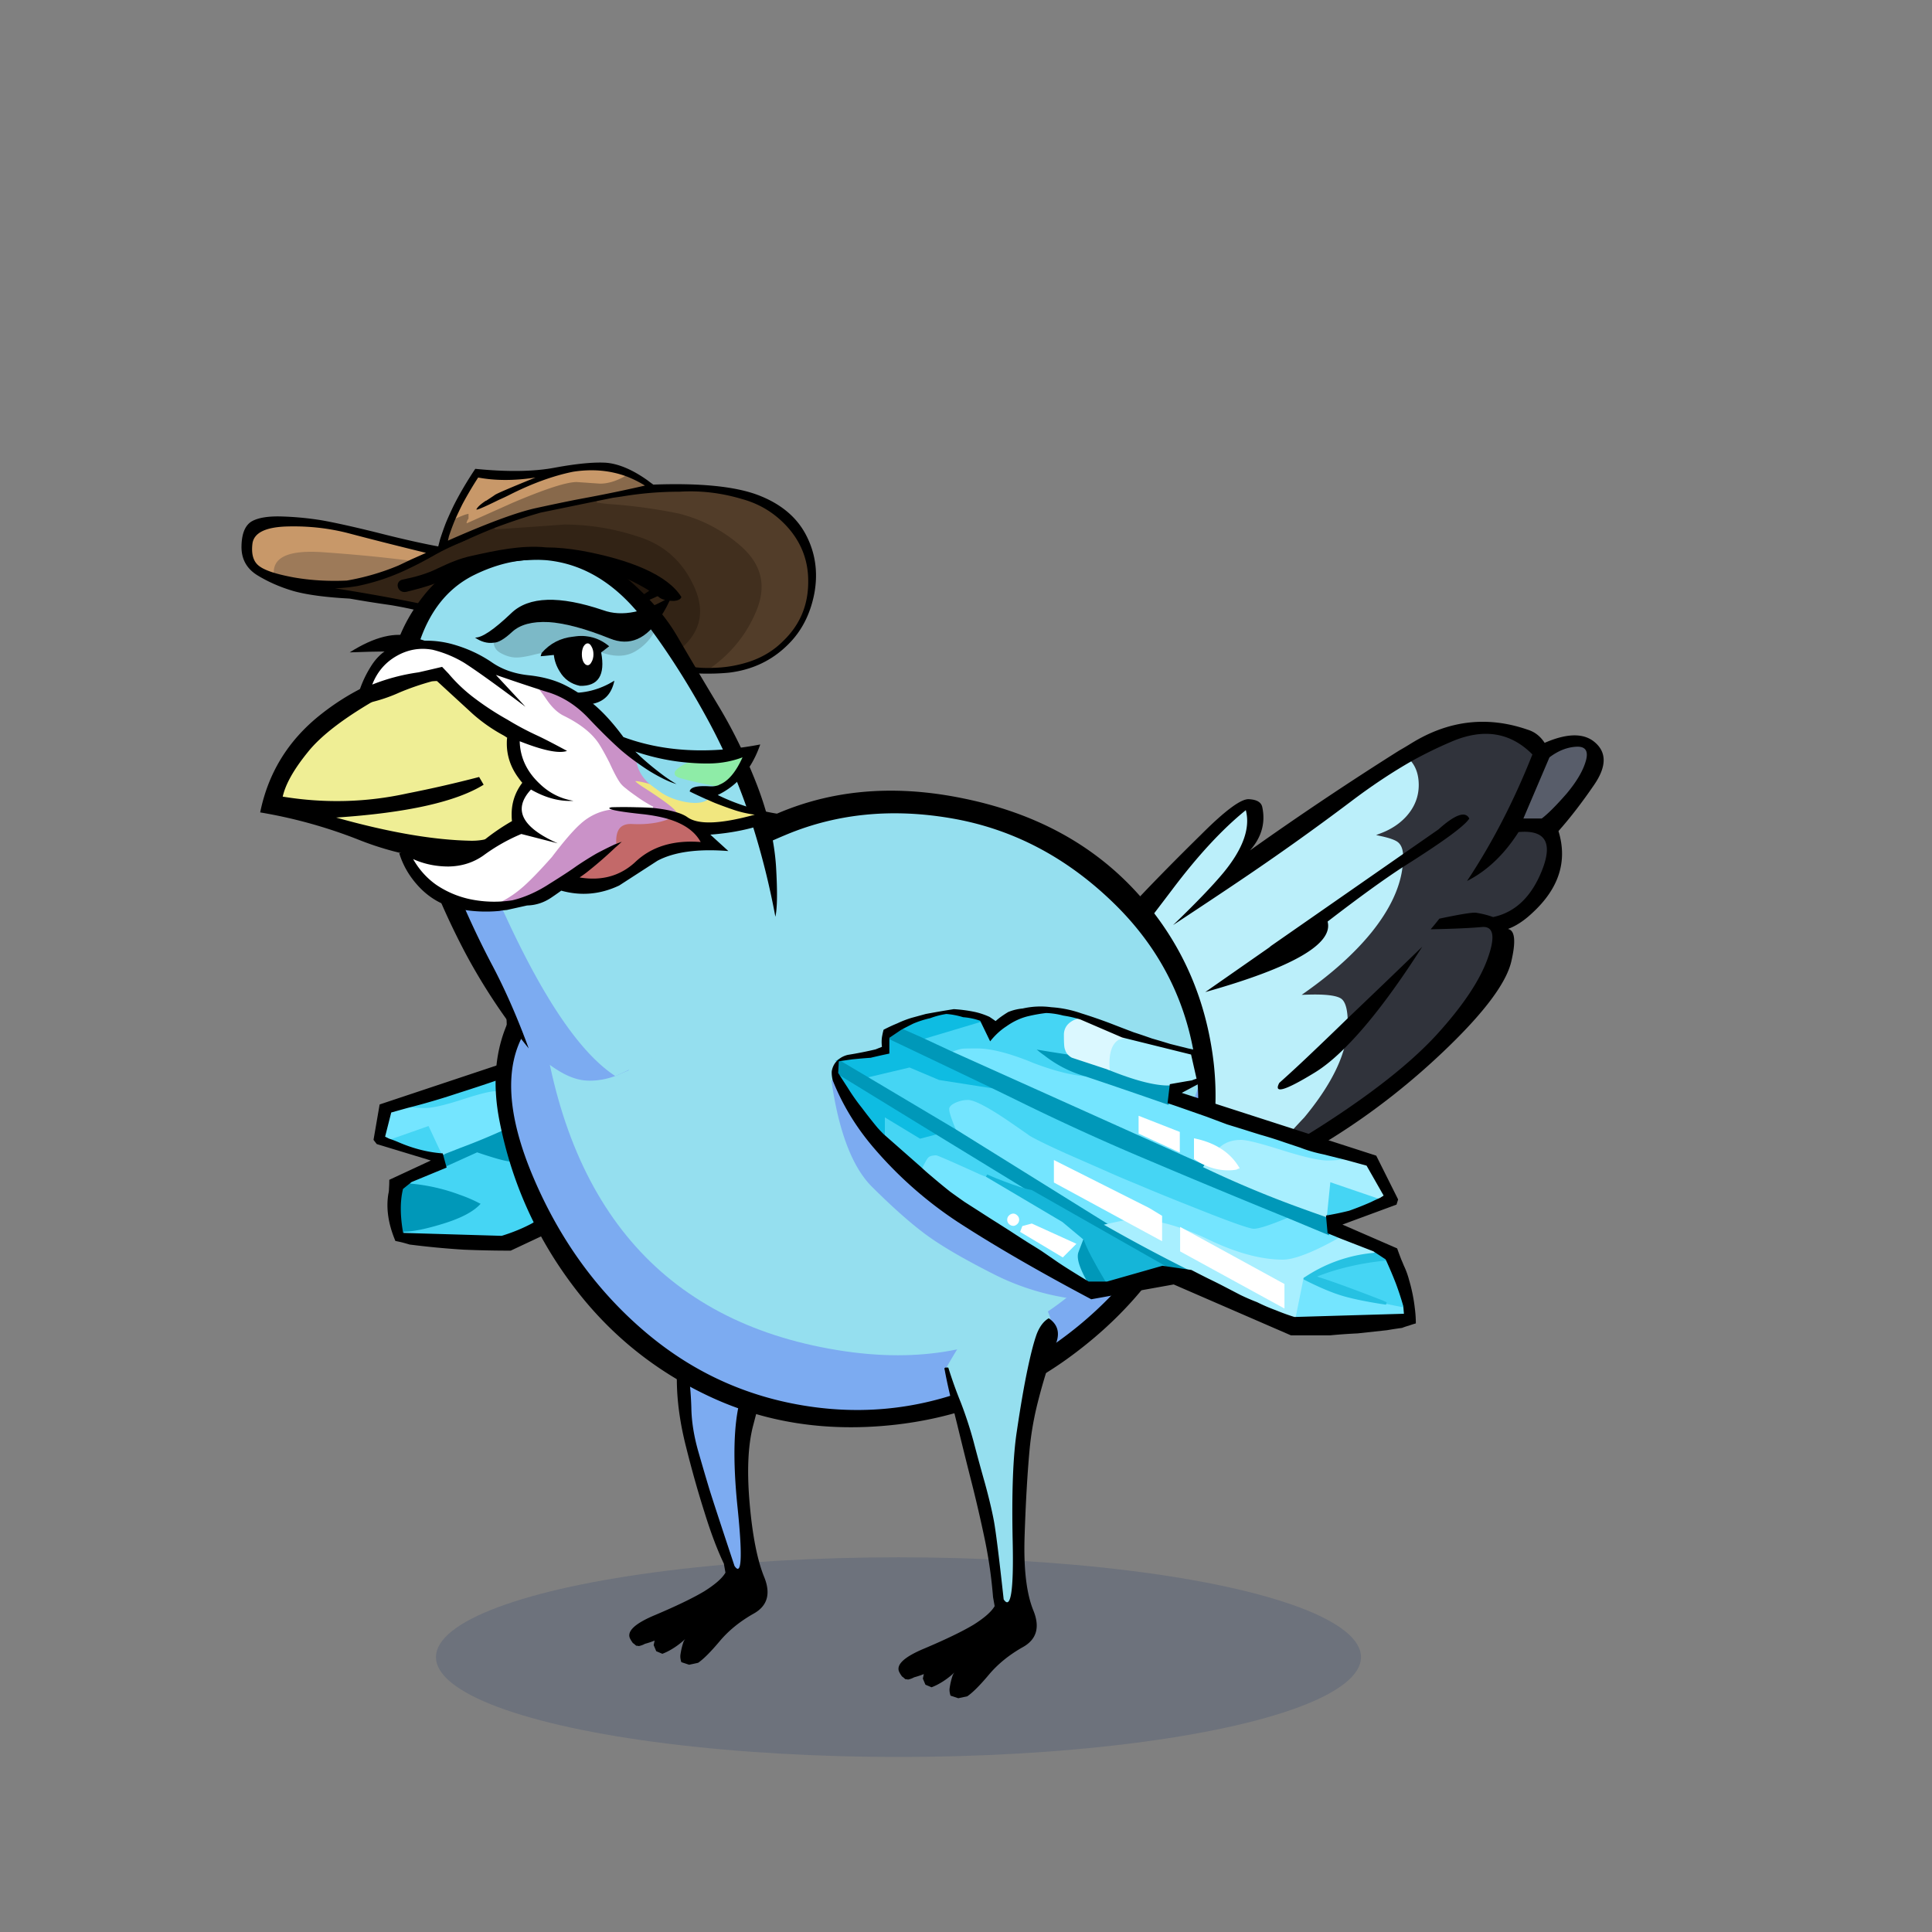 <?xml version="1.0" encoding="utf-8"?>
<svg xmlns="http://www.w3.org/2000/svg" x="0" y="0" version="1.1" viewBox="0 0 300 300" xml:space="preserve">
<rect x="0" y="0" width="300" height="300" fill="#808080" stroke="none"/>
<style type="text/css">
.color__skin{fill:#95DFEF;}
.color__skinDark{fill:#7cabf1;}
.color__skinLight{fill:#bbeffa;}
.color__beak{fill:#efee95;}
</style>
<ellipse cx="139.516" cy="257.319" rx="71.817" ry="15.5" opacity="0.15" fill="#002268"/>
<g id="Birb_Group">
<g id="Left_Wing">
<path d="m62.433 191.65-.029-.165c-.47-2.647-.486-4.929-.048-6.78a.341.341 0 0 1 .104-.246l1.642-1.327v.287c2.513.244 5.025.831 7.47 1.744a21.55 21.55 0 0 1 3.125 1.36c.107.021.246.081.366.16l.181.12-.135.171c-1.036 1.313-3.054 2.444-5.998 3.366-2.78.869-4.91 1.31-6.331 1.31h-.347zm6.076-12.672.169-.064c.866-.333 1.715-.667 2.547-.999a99.973 99.973 0 0 0 11.781-5.241l6.105-3.003 6.633.033-6.396 7.13c-.759.341-1.476.641-2.223.951-4.632 1.995-7.209 2.966-7.876 2.966-.689 0-2.37-.453-5.139-1.386l-4.892 2.215-.709-2.602zm15.218-16.739.451.013c1.43 0 4.495-.771 9.11-2.292l.171.358c-4.093 2.648-6.848 4.236-8.191 4.721l-.17.061-1.371-2.861z" fill="#0098B9"/>
<path d="m62.694 191.65.01-.4c1.457 0 3.546-.435 6.286-1.29 2.717-.852 4.614-1.874 5.643-3.042a.706.706 0 0 0-.082-.023 21.895 21.895 0 0 0-3.117-1.354 29.1 29.1 0 0 0-7.553-1.74l-.182-.017v-.316l.124-.101 5.45-2.25 4.815-2.181.075.025c2.733.922 4.444 1.39 5.086 1.39.415 0 2.091-.509 7.721-2.934.748-.312 1.464-.611 2.152-.901l5.734-6.419-5.658-.046-6.132 3.039-.101-.091a13.602 13.602 0 0 0-.886-.738c-1.031-.831-1.797-1.397-2.283-1.688-.86-.478-1.836-.722-2.897-.722-.741 0-2.453.434-5.088 1.29-2.674.869-4.629 1.311-5.812 1.311-.935 0-1.87-.068-2.779-.202l-.02-.393a109.28 109.28 0 0 0 7.687-2.245 294.197 294.197 0 0 0 8.097-2.699 685.155 685.155 0 0 0 6.147-2.249c1.315-.475 4.044-2.049 8.11-4.681l4.75-3.08.093.22c1.672 3.961-1.178 11.773-8.714 23.884-2.232 4.888-4.533 7.998-6.826 9.222a26.92 26.92 0 0 1-4.586 1.864l-.032.01-15.232-.453zm6.041-12.351c-2.313-.168-4.656-.762-6.965-1.766a18.278 18.278 0 0 0-1.434-.544l-.555-.184 6.973-2.455 2.321 4.974-.34-.025z" fill="#45D5F4"/>
<path d="m66.545 174.849-6.159 2.168-.82-.409 1.018-4.019 2.612-.731c.974.126 1.889.192 2.804.192 1.14 0 3.054-.435 5.688-1.291 2.713-.881 4.417-1.31 5.212-1.31 1.129 0 2.171.261 3.097.775.515.309 1.274.87 2.329 1.72.265.198.57.452.908.757l.213.191-.254.134a100.269 100.269 0 0 1-11.824 5.261c-.829.332-1.68.666-2.547.999l-.174.067-2.103-4.504zm17.498-12.199c-1.09-.169-2.173-.336-3.273-.503a11.515 11.515 0 0 0-.718-.202l-.132-.033-.445-3.394L97.883 157l.125.367-4.55 2.95c-4.767 1.577-7.788 2.334-9.281 2.334l-.134-.001z" fill="#74E5FF"/>
<path d="m78.65 158.15.15 3.75 4 1.65-23.85 7.95L58 177l.5.65 8.4 2.55-6.45 3c0 .467-.017.933-.05 1.4 0 .267-.033.533-.1.8-.367 2.267 0 4.7 1.1 7.3.367.067.75.15 1.15.25.367.1.717.2 1.05.3 2.867.367 5.683.633 8.45.8 2.4.1 4.817.15 7.25.15l9.9-4.65c7.905-17.296 11.739-27.846 11.5-31.65v-3.35c-8.319.457-12.635.757-12.95.9a57.55 57.55 0 0 1-9.1 2.7m-17.9 14.6 2.5-.7c2.633-.667 5.2-1.417 7.7-2.25a291.085 291.085 0 0 0 8.1-2.7 705.968 705.968 0 0 0 6.15-2.25l-1.15-2.4c-1.067-.167-2.15-.333-3.25-.5a9.56 9.56 0 0 0-.7-.2l-.4-3.05 18.2-1.5c1.63 3.86-1.27 11.76-8.7 23.7-2.236 4.893-4.486 7.943-6.75 9.15-1.4.733-2.917 1.35-4.55 1.85l-15.2-.45h-.1c-.467-2.633-.483-4.867-.05-6.7 0-.067.017-.117.05-.15l1.3-1.05 5.45-2.25-.6-2.2c-2.3-.167-4.6-.75-6.9-1.75-.467-.2-.95-.383-1.45-.55l-.6-.3.95-3.75z"/>
</g>
<g id="Leg2">
<path d="M114.554 244.102c-.421 0-.714-.36-.922-.675-2.035-6.085-3.413-10.282-3.91-11.877a409.602 409.602 0 0 1-1.752-5.959c-.71-2.466-1.086-4.831-1.12-7.032-.065-2.129-.249-4.107-.543-5.876a47.647 47.647 0 0 0-1.334-5.383.498.498 0 0 1 .105-.48c4.169-4.68 9.383-7.227 15.494-7.567h.001c.248 0 .444.147.507.358a.5.5 0 0 1-.233.576 1.752 1.752 0 0 0-.782.901c-.688 1.802-1.354 4.001-1.979 6.532a863.927 863.927 0 0 1-2.603 9.613c-1.079 3.788-1.225 9.512-.436 17.015.773 7.623.474 9.125.034 9.612a.706.706 0 0 1-.527.242z" class="color__skinDark"/>
<path d="M106.8 212.6a47.974 47.974 0 0 0-1.35-5.45H105l-.15.1c0 .1.033.517.1 1.25s.117 2.717.15 5.95c.033 3.233.517 6.667 1.45 10.3.9 3.6 1.85 6.967 2.85 10.1.967 3.133 1.967 5.783 3 7.95l.25 1.4c-.5.867-1.6 1.833-3.3 2.9-1.733 1.033-4.25 2.25-7.55 3.65-3.3 1.367-4.6 2.633-3.9 3.8.067.133.15.267.25.4a.66.66 0 0 0 .3.3c.1.1.217.2.35.3.133 0 .267.017.4.05.333-.067.65-.183.95-.35.5-.133 1-.3 1.5-.5l-.15.7.4.95.95.4c.267-.1.533-.217.8-.35a11.692 11.692 0 0 0 2.75-1.95c-.1.133-.183.267-.25.4-.233.667-.4 1.367-.5 2.1-.033.333.017.7.15 1.1l1.2.4 1.4-.3c.833-.567 1.95-1.683 3.35-3.35 1.4-1.667 3.167-3.1 5.3-4.3s2.667-3.1 1.6-5.7c-1.067-2.633-1.817-6.45-2.25-11.45s-.25-9.017.55-12.05c.8-3.067 1.583-6.017 2.35-8.85.733-2.867 1.7-5.917 2.9-9.15.6-1.633.217-2.917-1.15-3.85-.167.067-.317.15-.45.25-.467.267-.8.65-1 1.15-.7 1.833-1.367 4.033-2 6.6a872.81 872.81 0 0 1-2.6 9.6c-1.1 3.867-1.25 9.6-.45 17.2.767 7.567.6 10.517-.5 8.85-2.1-6.333-3.383-10.25-3.85-11.75-.467-1.533-1.05-3.517-1.75-5.95s-1.067-4.733-1.1-6.9c-.067-2.166-.25-4.15-.55-5.95z"/>
</g>
<g id="Body_Group">
<g id="Tail">
<g id="Tail_Inner">
<path d="M180.516 187.136c-4.857-13.307-7.124-27.094-5.992-40.401l.007-.081.053-.062c.626-.724 3.321-3.437 7.268-8.643 3.961-5.259 7.811-9.412 11.442-12.344l.301-.243.099.374c.751 2.869-.46 6.242-3.6 10.023-1.372 1.641-3.343 3.729-5.873 6.225a1016.94 1016.94 0 0 0 8.091-5.392 398.203 398.203 0 0 0 17.189-12.243c3.298-2.504 6.57-4.68 9.727-6.468l.184-.104.134.164c.833 1.027 1.256 2.359 1.256 3.958 0 1.989-.729 3.779-2.167 5.32-.894.952-1.995 1.729-3.281 2.315 1.001.264 1.679.551 2.06.874.529.44.845 1.119.938 2.015l.015.147-20.839 14.503.019.03-9.018 6.291c12.366-3.609 18.214-7.05 17.383-10.232l-.041-.16.131-.101c4.947-3.811 8.957-6.708 11.917-8.612l.438-.282-.054.518c-.355 3.386-2.022 6.946-4.954 10.581-2.436 3.005-5.659 5.97-9.59 8.824l.433-.003c2.267 0 3.71.252 4.411.771.675.521 1.05 1.562 1.151 3.186l.007.115-.083.08a701.901 701.901 0 0 1-6.402 6.151 202.054 202.054 0 0 1-4.454 4.105c-.206.414-.152.548-.15.553.002 0 .031.02.125.02.469 0 1.757-.446 5.228-2.572 1.513-.927 3.146-2.276 4.852-4.012l.646-.657-.226.894c-.863 3.422-3.017 7.223-6.399 11.299a1582.793 1582.793 0 0 0-5.561 5.861c-5.39 2.909-10.729 5.212-15.932 6.893l-.729.948-.16-.426z" class="color__skinLight"/>
<path d="M196.375 180.233c1.569-1.664 4.013-4.468 6.145-6.705 3.323-4.005 5.443-7.739 6.288-11.089l.017-.066.049-.049c3.169-3.179 6.722-7.756 10.577-13.623-3.73 3.603-7.014 6.753-9.778 9.381l-.388.369-.034-.535c-.09-1.451-.411-2.399-.952-2.817-.601-.444-1.984-.671-4.11-.671-.386 0-.795.007-1.229.022l-.835.028.682-.482c4.193-2.972 7.608-6.068 10.15-9.203 2.87-3.559 4.5-7.031 4.845-10.319l.013-.121.104-.064c5.764-3.63 9.104-6.05 9.939-7.199a.736.736 0 0 0-.664-.351c-.776 0-2.014.756-3.676 2.247l-5.622 3.912-.044-.421c-.078-.762-.334-1.329-.761-1.684-.402-.34-1.274-.658-2.594-.948l-.815-.179.779-.299c1.524-.583 2.806-1.42 3.808-2.488 1.349-1.445 2.032-3.12 2.032-4.979 0-1.481-.385-2.707-1.145-3.642l-.188-.233.263-.144a66.088 66.088 0 0 1 5.973-2.911c1.944-.843 3.802-1.271 5.52-1.271 2.763 0 5.255 1.102 7.406 3.274l.115.116-.061.152c-2.726 6.877-5.963 13.218-9.627 18.863 2.684-1.562 5.046-3.925 7.033-7.039l.066-.104.122-.011c.335-.03.651-.045.948-.045 1.573 0 2.664.426 3.24 1.268.717 1.044.641 2.652-.232 4.916-1.658 4.265-4.293 6.806-7.832 7.555l-.069.015-.067-.024a13.44 13.44 0 0 0-2.503-.638c-.05-.013-.103-.028-.255-.028-.71 0-2.515.305-5.364.906-.306.396-.619.786-.938 1.163 3.143-.068 5.621-.181 7.372-.337.093-.008.182-.013.268-.013.595 0 1.038.202 1.317.599.554.787.414 2.307-.427 4.647-1.238 3.448-3.914 7.446-7.951 11.884-4.029 4.396-10.136 9.221-18.149 14.343a121.538 121.538 0 0 1-7.866 4.609l-.895.463z" fill="#30333B"/>
<path d="m236.172 127.351 4.224-9.909.054-.04c1.402-1.06 2.862-1.632 4.339-1.7l.183-.005c.655 0 1.128.186 1.406.553.328.435.365 1.079.113 1.969-.441 1.561-1.467 3.308-3.049 5.193-1.605 1.841-2.914 3.148-3.89 3.889l-.067.051h-3.313z" fill="#585D6A"/>
<path d="M218.05 134.501c6.034-3.801 9.401-6.267 10.1-7.4-.6-1.2-2.2-.633-4.8 1.7l-5.25 3.65-21.05 14.65.35-.2-10.25 7.15c13.574-3.823 19.907-7.473 19-10.95 4.962-3.822 8.929-6.689 11.9-8.6M203.1 164.05a204.116 204.116 0 0 1-4.45 4.1c-.94 1.754.894 1.221 5.5-1.6 1.538-.942 3.171-2.292 4.9-4.05 3.519-3.53 7.453-8.697 11.8-15.5a1818.978 1818.978 0 0 1-11.35 10.9 690.472 690.472 0 0 1-6.4 6.15m16.25-45.95a65.59 65.59 0 0 1 5.95-2.9c5-2.167 9.217-1.517 12.65 1.95-2.867 7.233-6.25 13.783-10.15 19.65 3.1-1.567 5.767-4.1 8-7.6 4.1-.367 5.333 1.567 3.7 5.8-1.633 4.2-4.183 6.667-7.65 7.4-.833-.3-1.683-.517-2.55-.65-.4-.133-2.333.167-5.8.9a31.674 31.674 0 0 1-1.35 1.65c3.433-.067 6.083-.183 7.95-.35 1.833-.167 2.133 1.467.9 4.9s-3.867 7.367-7.9 11.8c-4.033 4.4-10.067 9.167-18.1 14.3a120.896 120.896 0 0 1-7.85 4.6c-5.366 2.882-10.666 5.165-15.9 6.85l-.5.65-.05.6c.4.867 3.2.3 8.4-1.7a67.962 67.962 0 0 0 3.45-1.45c4.293-1.921 8.993-4.471 14.1-7.65 6.533-4.067 12.633-8.85 18.3-14.35 5.667-5.5 8.9-9.867 9.7-13.1.767-3.233.6-4.95-.5-5.15 1.267-.467 2.533-1.3 3.8-2.5 4.133-3.8 5.483-8.033 4.05-12.7 1.833-2.067 3.683-4.467 5.55-7.2 1.867-2.733 1.95-4.883.25-6.45-1.7-1.6-4.35-1.617-7.95-.05-.667-1.033-1.55-1.717-2.65-2.05-6.267-2.167-12.3-1.45-18.1 2.15a58.88 58.88 0 0 1-1.85 1.1 504.916 504.916 0 0 0-23.15 15.5c1.8-2.033 2.433-4.283 1.9-6.75-.167-.733-.85-1.133-2.05-1.2-1.2-.1-3.667 1.717-7.4 5.45-3.767 3.7-7.067 7.05-9.9 10.05-2.833 3-3.583 5.483-2.25 7.45h.75c.633-.733 2.933-3.717 6.9-8.95 3.967-5.267 7.767-9.367 11.4-12.3.733 2.8-.45 6.067-3.55 9.8-1.7 2.033-4.283 4.717-7.75 8.05 4.4-2.9 7.833-5.183 10.3-6.85a396.37 396.37 0 0 0 17.2-12.25c3.304-2.508 6.538-4.658 9.7-6.45m25.45-2.15c1.4-.067 1.883.667 1.45 2.2-.433 1.533-1.433 3.233-3 5.1-1.6 1.833-2.883 3.117-3.85 3.85h-2.85l4.05-9.5c1.367-1.033 2.767-1.583 4.2-1.65z"/>
</g>
</g>
<g id="Body">
<path d="M133.105 219.945c-2.236 0-4.519-.152-6.787-.453-9.945-1.319-18.882-5.264-26.563-11.726-7.652-6.438-13.649-14.672-17.826-24.474-4.247-9.966-4.68-17.891-1.288-23.556.939-1.577 2.096-3.201 3.438-4.823l1.508-1.825.256 2.354c3.303 30.361 18.264 47.932 44.467 52.222 3.14.519 6.203.781 9.104.781h.004c21.288-.002 36.572-14.248 45.427-42.345l1.948.19c1.112 10.018-1.288 19.246-7.136 27.429-.417.824-.909 1.61-1.462 2.337-5.898 7.92-13.592 14.212-22.86 18.694-7.181 3.448-14.659 5.195-22.23 5.195.001 0 .001 0 0 0z" class="color__skinDark"/>
<path d="M139.419 210.445c-3.012 0-6.186-.271-9.432-.808-27.198-4.453-42.719-22.614-46.131-53.979l-.046-.422.271-.326c3.374-4.056 8.093-8.318 14.027-12.667 7.625-5.652 15.569-10.217 23.606-13.566 5.396-2.249 11.183-3.389 17.2-3.389 3.061 0 6.245.295 9.463.877 9.491 1.729 18.044 6.278 25.422 13.52 7.366 7.23 11.721 16.06 12.943 26.245.013.108.082.543.082.543l-.071.228c-9.147 29.025-25.074 43.744-47.334 43.744-.001 0 .001 0 0 0z" class="color__skin"/>
<path d="M188.05 162.2c-1.567-9.1-5.467-17.033-11.7-23.8-6.833-7.4-15.8-12.217-26.9-14.45-11.1-2.267-21.183-1.25-30.25 3.05-2.7 2.033-6.117 4.333-10.25 6.9a271.82 271.82 0 0 0-21.85 14.95c-8.4 6.267-11.583 14.65-9.55 25.15 1.867 9.567 5.75 18.217 11.65 25.95 5.633 7.4 12.7 13.067 21.2 17s17.817 5.383 27.95 4.35c10.1-1.033 19.2-4.45 27.3-10.25 8.067-5.8 14.133-12.717 18.2-20.75 4.005-7.95 5.555-16.25 4.65-24.9a49.781 49.781 0 0 0-.45-3.2m-2.3 3.85c.015.126.032.243.05.35 1.093 9.836-1.24 18.77-7 26.8-.4.8-.867 1.55-1.4 2.25-5.833 7.833-13.333 13.967-22.5 18.4-9.167 4.4-18.65 5.95-28.45 4.65-9.8-1.3-18.483-5.133-26.05-11.5s-13.417-14.4-17.55-24.1c-4.133-9.7-4.583-17.25-1.35-22.65.918-1.542 2.034-3.109 3.35-4.7 3.337-4.012 7.954-8.179 13.85-12.5 7.6-5.633 15.4-10.117 23.4-13.45 8-3.333 16.7-4.15 26.1-2.45 9.333 1.7 17.633 6.117 24.9 13.25 7.233 7.1 11.45 15.65 12.65 25.65z"/>
</g>
<g id="Head_Group">
<g id="Head_Group_Inner">
<g class="Crown">
<polygon points="74.111,73.278 70.609,79.333 68.85,85.033 67.222,85.339 50.333,81.485 40.778,80.951 38.894,82.5 38.611,87.111 41.722,90.009 51.111,92.035 70.129,95.271 92.65,101 105.944,103.723 111.222,103.973 116.111,103.5 119.833,101.667 122.889,98.833 125.501,94.89 126.167,89.193 124.833,83.551 121,79.278 113.222,76.299 105.056,75.722 100.802,75.505 96.889,73.056 91.389,72.556 83.944,73.444 80,73.944 76.056,73.833" fill="#322315"/>
<path d="M51.936 90.444c-2.214 0-4.377-.185-6.43-.548-1.328-.249-2.448-.521-3.333-.808l-.176-.057.003-.185c.041-2.431 2.17-3.664 6.329-3.664.573 0 1.186.023 1.839.069 5.215.366 9.847.821 13.766 1.352l.832.112-2.758 1.311a37.449 37.449 0 0 1-8.115 2.371c-.68.033-1.322.047-1.957.047z" fill="#9D7A59"/>
<path d="M42.171 89.087c-.918-.304-1.616-.637-2.074-.989-.973-.715-1.359-1.971-1.146-3.729.261-1.811 2.159-2.774 5.641-2.87.338-.009.675-.014 1.012-.014 3.007 0 5.954.377 8.759 1.122a694.74 694.74 0 0 0 11.846 2.999l.708.174-2.98 1.326-.07-.01c-3.909-.529-8.529-.983-13.734-1.348a25.849 25.849 0 0 0-1.804-.068c-3.886 0-5.792 1.038-5.829 3.173l-.006.34-.323-.106zm29.779-7.42v-.517c.059-.288.139-.51.239-.686-.294.109-.708.281-1.239.515l-.821.321.242-.551c.362-.825.768-1.687 1.205-2.562a57.096 57.096 0 0 1 2.464-4.174l.091-.141.165.031a22.66 22.66 0 0 0 4.184.373c1.463 0 3.022-.126 4.632-.375l.132.479c-4.773 1.934-6.033 2.521-6.25 2.673-.128.097-.583.399-1.357.905l-.063.042H75.5a7.07 7.07 0 0 0-.855.663c.476-.199 1.304-.577 2.744-1.287.465-.202.961-.433 1.5-.7 3.535-1.801 6.921-3.036 10.062-3.671a18.806 18.806 0 0 1 2.892-.231c1.946 0 3.829.333 5.595.992l.408.152-.337.276a2.979 2.979 0 0 1-.382.271c-1.371.755-2.707 1.135-3.977 1.135l-3.617-.25c-1.476 0-4.757 1.07-9.735 3.18l-7.212 3.228-.636-.091z" fill="#C89869"/>
<path d="M87.763 95.141c-6.354 0-12.064-2.035-16.971-6.047l-.183-.149.138-.191c1.289-1.781 5.207-2.959 11.979-3.603a26.598 26.598 0 0 1 2.48-.118c5.785 0 11.334 1.991 16.494 5.918l.248.188-.238.201c-1.759 1.489-3.867 2.466-6.267 2.905-2.647.594-5.234.896-7.68.896.001 0 .001 0 0 0z" fill="#21160C"/>
<path d="M109.906 103.973a18.34 18.34 0 0 1-2.845-.226c-1.18-.205-2.348-.422-3.509-.652l-.521-.103.411-.335a108.53 108.53 0 0 0 2.194-1.846c3.3-2.81 3.934-6.129 1.939-10.15-1.761-3.654-4.604-6.116-8.45-7.322A36.38 36.38 0 0 0 87.6 81.45c-3.583.266-7.167.516-10.734.75l-.104-.483a91.232 91.232 0 0 1 7.12-2.356l8.769-1.805.882.097.799.1c3.679.231 7.442.738 11.169 1.503 3.732.941 7.064 2.692 9.915 5.208 3.409 3.034 4.204 6.697 2.363 10.888-1.477 3.424-3.775 6.301-6.831 8.551l-.061.044-.075.004c-.3.014-.602.022-.906.022.001 0 .001 0 0 0z" fill="#412F1E"/>
<path d="M110.651 103.499c2.983-2.196 5.227-5.005 6.669-8.348 1.769-4.028 1.037-7.401-2.236-10.314a23.023 23.023 0 0 0-9.695-5.094 80.847 80.847 0 0 0-11.105-1.493l-1.615-.202-.019-.493 2.45-.5 1.415-.202a54.529 54.529 0 0 1 9.035-.752 26.803 26.803 0 0 1 1.664-.051c2.69 0 5.418.408 8.108 1.211 2.93.808 5.428 2.399 7.418 4.727 1.998 2.371 3.01 5.133 3.01 8.213.034 3.718-1.27 6.891-3.875 9.429-1.45 1.483-3.232 2.598-5.293 3.307a19.56 19.56 0 0 1-5.776 1.014l-.789.017.634-.469z" fill="#523D29"/>
<path d="M69.309 83.885c.056-.21.105-.422.146-.633.268-.826.572-1.655.914-2.496l.041-.101.344-.136c.85-.375 1.403-.591 1.686-.662l.311-.077v.758l-.055.068c-.109.136-.193.337-.251.598v.028l.069.01 7.084-3.17c5.116-2.168 8.37-3.222 9.952-3.222l3.617.25c1.168 0 2.422-.36 3.712-1.07.09-.053.196-.129.313-.225l.114-.092.136.054c.977.385 1.933.863 2.839 1.419l.521.319-.595.137a220.898 220.898 0 0 1-8.36 1.752l-2.649.5c-1.946.391-3.928.808-5.943 1.249-2.405.529-5.974 1.786-10.607 3.736-.95.403-1.949.836-2.996 1.298l-.478.211.135-.503z" fill="#88694B"/>
<path d="M94.05 71.85c-1.895-.102-4.495.148-7.8.75-3.274.635-7.424.702-12.45.2-1.321 1.985-2.438 3.884-3.35 5.7a55.47 55.47 0 0 0-1.2 2.65 47.867 47.867 0 0 0-.9 2.55c-.104.387-.204.77-.3 1.15-2.69-.5-5.857-1.217-9.5-2.15-3.64-.899-6.49-1.533-8.55-1.9a47.023 47.023 0 0 0-6.2-.6c-2.11-.07-3.677.18-4.7.75-1.03.61-1.563 1.893-1.6 3.85-.041 1.989.792 3.506 2.5 4.55 1.703 1.036 3.587 1.853 5.65 2.45 2.067.567 4.95.95 8.65 1.15 2.067.367 4.167.7 6.3 1 2.233.367 4.417.85 6.55 1.45 2.967.633 5.917 1.3 8.85 2 3.3.667 6.6 1.433 9.9 2.3 3.1.833 6.15 1.683 9.15 2.55a69.186 69.186 0 0 0 7.15 1.55c.578.115 1.162.215 1.75.3 2.053.353 4.086.52 6.1.5a32.135 32.135 0 0 0 3.15-.15c3.6-.433 6.633-1.867 9.1-4.3 2.133-2.067 3.517-4.733 4.15-8 .6-3.267.167-6.3-1.3-9.1s-3.967-4.867-7.5-6.2c-3.567-1.333-8.967-1.867-16.2-1.6-.333-.233-.65-.467-.95-.7-.653-.46-1.287-.86-1.9-1.2-1.63-.898-3.147-1.398-4.55-1.5M89 73.25c2.98-.464 5.763-.214 8.35.75a17.85 17.85 0 0 1 2.8 1.4 220.688 220.688 0 0 1-8.35 1.75c-.874.164-1.758.33-2.65.5-1.95.392-3.934.809-5.95 1.25-2.432.535-5.982 1.785-10.65 3.75-.951.404-1.951.837-3 1.3.058-.216.108-.433.15-.65.258-.79.558-1.607.9-2.45a56.9 56.9 0 0 1 1.2-2.55 56.466 56.466 0 0 1 2.45-4.15c2.673.503 5.64.503 8.9 0-3.867 1.567-5.967 2.467-6.3 2.7-.133.1-.583.4-1.35.9h-.05c-.769.504-1.252.937-1.45 1.3-.198.283.969-.201 3.5-1.45a32.58 32.58 0 0 0 1.5-.7c3.533-1.8 6.867-3.017 10-3.65m3.7 4.55 2.45-.5 1.4-.2c2.967-.5 5.967-.75 9-.75 3.233-.2 6.467.183 9.7 1.15 2.9.8 5.333 2.35 7.3 4.65 1.967 2.333 2.95 5.017 2.95 8.05.033 3.667-1.233 6.75-3.8 9.25-1.433 1.467-3.167 2.55-5.2 3.25a19.21 19.21 0 0 1-5.7 1 17.707 17.707 0 0 1-3.7-.2c-1.174-.204-2.341-.42-3.5-.65-2.06-.385-4.093-.802-6.1-1.25-3.1-.733-6.25-1.5-9.45-2.3-1.233-.267-2.55-.567-3.95-.9-1.4-.367-4.983-1.3-10.75-2.8-5.8-1.5-12.917-2.917-21.35-4.25a24.85 24.85 0 0 0 3.5-.35 33.42 33.42 0 0 0 7.95-2.7 47.377 47.377 0 0 0 2.75-1.4c.132-.059.265-.126.4-.2 2.1-1.067 4.217-2.1 6.35-3.1a114.806 114.806 0 0 1 3.9-1.65 90.861 90.861 0 0 1 7.1-2.35l8.75-1.8M40.25 87.9c-.903-.664-1.253-1.831-1.05-3.5.242-1.675 2.042-2.558 5.4-2.65s6.592.275 9.7 1.1c3.136.831 7.086 1.831 11.85 3-.782.349-1.532.683-2.25 1-.699.333-1.366.65-2 .95a36.995 36.995 0 0 1-8.05 2.35c-2.9.133-5.667-.033-8.3-.5-1.321-.248-2.421-.514-3.3-.8-.896-.297-1.563-.614-2-.95m46 7.5c6.733.567 12.917-.867 18.55-4.3-1.994-3.478-6.61-5.911-13.85-7.3-7.202-1.396-14.569.137-22.1 4.6 4.7 4.367 10.5 6.7 17.4 7m-3.5-10c6.668-.63 12.935 1.286 18.8 5.75-1.733 1.467-3.783 2.417-6.15 2.85-9.533 2.133-17.683.433-24.45-5.1 1.232-1.703 5.165-2.87 11.8-3.5z"/>
</g>
<g id="Head">
<path d="M91.577 167.806c-3.228 0-5.784-2.026-9.261-4.832l-.216-.174-.095-.261c-1.71-4.67-4.42-8.33-6.39-12.073-2.039-3.844-4.004-8.045-5.839-12.483-1.834-4.469-3.761-9.792-5.727-15.822-2.014-6.178-2.258-12.782-.726-19.628l.124-.552 1.792-.597.312.957c11.58 35.531 21.899 56.657 30.672 62.791l1.471 1.028-1.648.71a11.267 11.267 0 0 1-4.469.936z" class="color__skinDark"/>
<path d="M95.077 166.77c-9.184-6.421-19.365-26.985-31.115-62.853l-1.014.338.375-1.718c.05-.227.102-.452.156-.674 1.591-6.617 4.918-11.182 9.889-13.564 3.281-1.584 6.569-2.388 9.769-2.388 1.698 0 3.405.227 5.072.674 4.767 1.288 9.053 4.421 12.74 9.314 3.58 4.717 7.006 10.111 10.183 16.028a94.396 94.396 0 0 1 6.824 16.377c1.438 4.649 1.547 9.158 2.383 13.709l.062.337-.158.304c-5.774 11.138-13.219 19.388-24.19 24.211l-.515.227-.461-.322z" class="color__skin"/>
<path d="M65.75 92.55c-3.667 4.633-5.517 9.933-5.55 15.9 0 3.933.5 7.817 1.5 11.65a155.58 155.58 0 0 0 3.95 12.9 116.797 116.797 0 0 0 6.75 15.25c2.767 5.133 6 9.983 9.7 14.55-1.733-4.733-3.6-9-5.6-12.8-2.033-3.833-3.967-7.967-5.8-12.4-1.833-4.467-3.733-9.717-5.7-15.75-1.967-6.033-2.2-12.4-.7-19.1.048-.219.098-.436.15-.65 1.526-6.343 4.642-10.643 9.35-12.9 4.833-2.333 9.55-2.883 14.15-1.65 4.567 1.233 8.633 4.217 12.2 8.95 3.567 4.7 6.933 10 10.1 15.9a92.842 92.842 0 0 1 6.75 16.2 119.834 119.834 0 0 1 3.4 13.75c.3-1.3.333-3.917.1-7.85-.267-3.967-1.25-8.167-2.95-12.6-1.733-4.467-3.75-8.6-6.05-12.4a1072.86 1072.86 0 0 1-6.4-10.8c-1.967-3.367-4.967-6.683-9-9.95-4.033-3.3-9.217-4.617-15.55-3.95-6.333.667-11.267 3.25-14.8 7.75z"/>
</g>
<g class="Crown">
<path d="M62.1 90.2s3.3-3.6 9.8-6.1c2.9-1.1 5.7-1.4 9.2-1.8 10-1 14.6 1.4 18.2 3.1 6.1 2.8 6.3 7 6.3 7l-6.7-2.7L87.6 86l-10 .5-9.5 2.7-5.1 2-.9-1z" fill="#322315"/>
<path d="M90.2 85.5c-1.8-.3-3.6-.5-5.4-.5-3.8-.4-7.9.5-11.5 1.3-1.9.4-3.5 1.1-5.2 1.9-1.8.9-3.6 1.4-5.6 1.8-1.3.3-.8 2.2.6 1.9 1.6-.4 3.2-.8 4.7-1.4.6-.1.9-.3.9-.3 0-.1.1-.1.2-.2 1.5-.7 2.9-1.3 4.6-1.7 1.6-.4 3.2-.8 4.8-1 1-.1 2-.2 3.1-.3 1.1-.1 2.2-.1 3.2-.1h.7c5.7.3 11.9 2.2 17 5.8 0 0 .4.5 1.9.6 1.5.1 1.6-.6 1.6-.6-2.1-3.4-7.9-5.8-15.6-7.2z"/>
</g>
<g class="Eye">
<path d="M93.95 100.85c.233-.167.45-.333.65-.5-1.6-1.333-3.45-1.833-5.55-1.5-2 .2-3.65 1.05-4.95 2.55l-.15.5 2.05-.2c.1.9.4 1.75.9 2.55.7 1.2 1.75 1.95 3.15 2.25 2.858.074 3.958-1.659 3.3-5.2.2-.133.4-.283.6-.45m10.35-8.3c-4.142 2.543-7.692 3.276-10.65 2.2-6.789-2.297-11.539-2.147-14.25.45-2.715 2.595-4.598 3.861-5.65 3.8.956.662 1.923.929 2.9.8.707.011 1.673-.555 2.9-1.7 1.235-1.122 3.119-1.622 5.65-1.5 2.521.165 5.688 1.016 9.5 2.55 3.061 1.241 5.695.108 7.9-3.4.607-.899 1.173-1.966 1.7-3.2m-12.1 16.7c1.722-.404 2.789-1.587 3.2-3.55-2.33 1.425-4.763 2.042-7.3 1.85 1.046 1.571 2.413 2.138 4.1 1.7m-22.55-7.55v-1.2c-1.013-.193-2.863-.726-5.55-1.6-2.687-.84-5.954-.04-9.8 2.4 2.171-.084 4.204-.134 6.1-.15 3.454.038 6.471.205 9.05.5.077.026.144.043.2.05z"/>
<path d="M76.65 99.8c.064.676.397 1.193 1 1.55.867.5 1.717.75 2.55.75.567 0 1.35-.117 2.35-.35a21.628 21.628 0 0 1 1.55-.35c1.3-1.5 2.95-2.35 4.95-2.55 2.1-.333 3.95.167 5.55 1.5-.2.167-.417.333-.65.5-.2.167-.4.317-.6.45 2.042.728 3.776.694 5.2-.1 1.974-1.12 3.324-2.936 4.05-5.45-2.205 3.508-4.839 4.641-7.9 3.4-3.812-1.535-6.979-2.385-9.5-2.55-2.531-.122-4.415.378-5.65 1.5-1.227 1.145-2.193 1.711-2.9 1.7m-11.8 4.85c1.333 0 2.433-.333 3.3-1 .726-.525 1.159-1.192 1.3-2-2.579-.295-5.596-.462-9.05-.5 1.266 2.333 2.75 3.5 4.45 3.5z" fill-opacity="0.169"/>
<path d="M91.85 102.8c.2-.333.3-.733.3-1.2 0-.467-.1-.867-.3-1.2-.167-.333-.367-.5-.6-.5s-.45.167-.65.5c-.167.333-.25.733-.25 1.2 0 .467.083.867.25 1.2.2.333.417.5.65.5.233 0 .433-.167.6-.5z" fill="#FFFFFF"/>
</g>
<g id="Beak">
<path d="M73.147 130.75c-5.756-.1-12.822-1.313-21.001-3.607l.041-.392c10.742-.718 18.357-2.39 22.642-4.969l-.525-.9a187.122 187.122 0 0 1-11.015 2.515 51.129 51.129 0 0 1-10.959 1.195 52.65 52.65 0 0 1-8.461-.694l-.209-.034.046-.207c.438-1.955 1.747-4.287 3.89-6.932 2.105-2.673 5.96-5.6 11.457-8.698 3.439-1.971 6.574-2.971 9.316-2.971 1.644 0 3.182.359 4.573 1.067 3.687 1.877 6.273 4.194 7.687 6.886 1.377 2.687 2.006 5.597 1.872 8.651-.101 2.708-1.166 5.009-3.164 6.839-1.696 1.496-3.724 2.253-6.032 2.253l-.158-.002z" class="color__beak"/>
<path d="M80.2 109.1c-4.1-5.033-9.333-6.783-15.7-5.25-5.5 1.267-10.483 3.7-14.95 7.3-4.867 3.933-7.917 8.933-9.15 15a75.734 75.734 0 0 1 15.05 4.15c3.8 1.533 7.7 2.55 11.7 3.05l2.75.2.75.05h.8c3.7.133 6.633-.833 8.8-2.9l1.75-2.25a17.89 17.89 0 0 0 1.4-3.2c1.867-5.833.8-11.217-3.2-16.15m-7.35-2.8c3.667 1.867 6.2 4.133 7.6 6.8 1.367 2.667 1.983 5.517 1.85 8.55-.1 2.667-1.133 4.9-3.1 6.7-1.7 1.5-3.717 2.233-6.05 2.2-5.767-.1-12.75-1.3-20.95-3.6 10.967-.733 18.6-2.433 22.9-5.1l-.7-1.2c-3.7.967-7.417 1.817-11.15 2.55-6.367 1.4-12.817 1.567-19.35.5.433-1.933 1.717-4.217 3.85-6.85 2.1-2.667 5.9-5.55 11.4-8.65 5.467-3.133 10.033-3.767 13.7-1.9z"/>
<path d="M92.07 136.628c-.674 0-1.382-.061-2.103-.181l-.495-.083.416-.28c.354-.239.701-.487 1.041-.744a63.146 63.146 0 0 0 4.483-3.885c.076-.063.15-.127.224-.191l-.318.114-.018-.265c-.087-1.302.149-2.262.703-2.853.444-.475 1.093-.716 1.927-.716.075 0 .151.002.229.006.336.017.664.025.984.025 1.623 0 3.065-.223 4.288-.664l.061-.022.062.018c2.66.751 4.484 2.012 5.421 3.747l.175.323-.366-.029c-.509-.04-1.005-.06-1.489-.06-3.498 0-6.377 1.062-8.556 3.154-1.877 1.718-4.119 2.586-6.669 2.586z" fill="#C36969"/>
<path d="M110.106 127.907c-1.521 0-2.689-.284-3.473-.844-.456-.326-1.107-.602-1.935-.819l-.063-.017-.041-.05c-.522-.635-2.155-1.832-4.854-3.558-1.524-.97-1.591-1.259-1.529-1.472.074-.254.403-.254.511-.254.412 0 1.157.152 2.28.464.296.227.88.661 1.813 1.331.935.653 2.121 1.13 3.523 1.417a8.26 8.26 0 0 0 1.584.176c.662 0 1.21-.119 1.628-.354l.087-.049.091.04a.474.474 0 0 0 .107.036c.467.21.881.393 1.29.563.697.272 1.412.538 2.141.796.097.036.192.068.29.097 1.225.442 2.455.742 3.668.894l.028.391c-2.915.804-5.319 1.212-7.146 1.212z" fill="#F1E77F"/>
<path d="M77.363 139.82a15.717 15.717 0 0 0 3.258-2.123c1.122-.924 2.729-2.565 4.778-4.879 1.856-2.454 3.379-4.213 4.518-5.217 1.362-1.221 2.944-1.978 4.702-2.248l.09-.014.069.059c.151.128 1.041.411 5.291.854 1.289.157 2.459.377 3.482.656l.611.167-.596.214c-1.266.457-2.755.688-4.424.688-.327 0-.662-.009-1.004-.026a4.977 4.977 0 0 0-.209-.005c-.719 0-1.27.199-1.635.59-.474.507-.674 1.366-.595 2.553l.009.136-.124.058c-.99.463-1.963.949-2.89 1.445a52.814 52.814 0 0 0-3.081 1.939c-.855.621-2.272 1.549-4.208 2.755-1.91 1.241-3.866 2.108-5.809 2.574-.712.112-1.426.18-2.139.206l-.094-.382zm27.332-13.578c-.889-.255-2.021-.454-3.365-.593a20.509 20.509 0 0 1-2.9-1.789c-.674-.472-1.138-.82-1.412-1.06-.504-.369-.891-.757-1.137-1.143-.434-.634-.978-1.671-1.613-3.075-.658-1.281-1.209-2.268-1.636-2.924-1.041-1.561-2.831-2.967-5.32-4.179-.961-.48-1.877-1.343-2.727-2.565a31.217 31.217 0 0 0-1.342-1.839l-.42-.526.64.212c.68.226 1.312.425 1.894.598 2.315.756 4.43 2.154 6.29 4.156 1.866 1.963 3.527 3.591 4.936 4.836a34.14 34.14 0 0 0 2.632 2.036l.064.045.017.077c.236 1.081.837 2.054 1.787 2.893l-.186.343c-1.072-.299-1.803-.45-2.173-.45a.822.822 0 0 0-.077.003c.098.123.398.405 1.311.986 2.772 1.774 4.39 2.965 4.947 3.642l.409.496-.619-.18z" fill="#CA92C8"/>
<path d="M107.924 124.68a8.6 8.6 0 0 1-1.663-.184c-1.458-.298-2.693-.796-3.675-1.482-.956-.687-1.533-1.116-1.765-1.312-1.018-.899-1.662-1.945-1.916-3.11l-.111-.508.423.303c.638.458 1.291.893 1.938 1.293.748.447 1.436.822 2.06 1.125a14.862 14.862 0 0 0-.131-.093c-1.834-1.36-3.373-2.662-4.575-3.871l.206-.331a34.18 34.18 0 0 0 8.5 1.74l.069.381c-2.009.92-2.134 1.35-2.125 1.459.004.047.062.211.642.365 1.445.414 3.374.85 5.736 1.297l.022.387a3.751 3.751 0 0 1-1.372.158c-.315-.02-.606-.03-.873-.03-.813 0-1.778.095-1.979.525.452.227 1.257.604 2.398 1.123l.358.164-.343.193c-.479.271-1.093.408-1.824.408z" fill="#8EDBEC"/>
<path d="M111.463 122.146c-2.374-.45-4.315-.889-5.768-1.304-.218-.058-.893-.237-.935-.717-.03-.349.211-.875 2.356-1.857l.048-.022.052.004c.833.068 1.675.104 2.506.104l.524-.005a14.931 14.931 0 0 0 4.983-.937l.45-.169-.198.438c-1.053 2.337-2.301 3.802-3.708 4.354a.705.705 0 0 1-.21.104l-.049.017-.051-.01z" fill="#8EECA7"/>
<path d="M76.718 140.215c-1.203 0-2.433-.125-3.657-.369a15.178 15.178 0 0 1-5.423-2.28c-1.487-1.047-2.718-2.415-3.662-4.067l-.306-.535.562.253c1.667.751 3.489 1.132 5.418 1.132 1.98-.032 3.759-.592 5.285-1.663a28.718 28.718 0 0 1 5.938-3.371l.062-.026 3.849.988c-2.301-1.267-3.612-2.623-3.904-4.044-.249-1.212.23-2.48 1.423-3.769l.108-.117.138.08c1.593.914 3.167 1.471 4.696 1.665a9.982 9.982 0 0 1-3.636-2.298c-1.996-1.894-3.042-4.145-3.11-6.688l-.008-.303.282.111c2.76 1.091 4.846 1.644 6.198 1.644.187 0 .36-.011.519-.032-1.851-.995-3.22-1.699-4.075-2.094a45.239 45.239 0 0 1-4.721-2.511 44.77 44.77 0 0 1-5.016-3.26 24.674 24.674 0 0 1-4.183-3.932l-.912-.958a446.59 446.59 0 0 1-3.54.824 31.082 31.082 0 0 0-7.171 1.891l-.426.168.167-.427c.781-2.001 2.089-3.533 3.888-4.551 1.317-.746 2.709-1.124 4.138-1.124a8.76 8.76 0 0 1 1.598.151 18.034 18.034 0 0 1 4.916 2.025c1.586 1.01 4.204 2.869 7.797 5.54l-3.097-3.333.212-.325c2.396.828 4.547 1.551 6.396 2.149l.057.019.038.047c.414.519.871 1.145 1.359 1.861.809 1.166 1.676 1.985 2.574 2.434 2.552 1.242 4.396 2.695 5.477 4.318.435.669.994 1.667 1.662 2.97.63 1.392 1.163 2.408 1.587 3.028.223.35.576.701 1.053 1.052.273.238.738.586 1.396 1.047a21.377 21.377 0 0 0 2.779 1.737l-.107.376a51.876 51.876 0 0 0-2.541-.1 56.507 56.507 0 0 0-1.834-.028c-.615 0-1.258.009-1.927.026l.183.109-.539.09c-1.68.258-3.193.982-4.497 2.151-1.119.988-2.624 2.728-4.474 5.172-2.073 2.341-3.696 3.998-4.833 4.934a16.142 16.142 0 0 1-3.34 2.176 7.752 7.752 0 0 1-.816.037z" fill="#FFFFFF"/>
<path d="M67.05 105.8c.267-.033.533-.05.8-.05l5.55 5.1a25.286 25.286 0 0 0 4.8 3.35c.167.1.35.217.55.35-.033.233-.05.483-.05.75-.033 2 .583 3.85 1.85 5.55.167.233.35.467.55.7-1.133 1.5-1.683 3.183-1.65 5.05 0 .3.017.6.05.9-1.567.9-3.05 1.917-4.45 3.05-1.833 1.467-3.917 2.017-6.25 1.65-1.967.067-3.933.1-5.9.1l-.9.2c.633 2.067 1.767 3.917 3.4 5.55 1.667 1.633 3.633 2.667 5.9 3.1 2.067.4 4.15.5 6.25.3.367-.067.75-.117 1.15-.15l3.15-.7c1.367-.033 2.633-.45 3.8-1.25a47.039 47.039 0 0 0 1.5-1.05c3.07.856 6.07.589 9-.8l5.95-3.85c2.604-1.375 6.271-1.875 11-1.5l-2.8-2.55c4.48-.328 8.397-1.344 11.75-3.05-3.862-.485-7.396-1.518-10.6-3.1 3.106-1.494 5.306-4.11 6.6-7.85-7.959 1.528-15.042 1.145-21.25-1.15-1.512-2.054-2.995-3.704-4.45-4.95-1.469-1.265-3.002-2.298-4.6-3.1-1.601-.803-3.501-1.319-5.7-1.55-2.167-.233-4.033-.883-5.6-1.95-1.933-1.333-4.1-2.317-6.5-2.95-2.4-.6-4.8-.617-7.2-.05-2.233.4-3.967 1.617-5.2 3.65a17.083 17.083 0 0 0-2.05 4.75 6.614 6.614 0 0 0-.15.8l.65.45.7-.3a24.927 24.927 0 0 0 5.4-1.75c1.6-.667 3.25-1.233 4.95-1.7m-5.45-3.95c1.767-1 3.633-1.317 5.6-.95a17.72 17.72 0 0 1 4.85 2c1.833 1.167 5.017 3.45 9.55 6.85L77 104.8c2.408.832 4.542 1.549 6.4 2.15.683.227 1.316.427 1.9.6 2.288.747 4.355 2.114 6.2 4.1 1.879 1.978 3.529 3.594 4.95 4.85.867.739 1.75 1.423 2.65 2.05.648.465 1.298.898 1.95 1.3 1.63.974 2.963 1.608 4 1.9-.563-.32-1.18-.72-1.85-1.2-1.833-1.359-3.349-2.643-4.55-3.85 2.84.962 5.69 1.545 8.55 1.75a30.8 30.8 0 0 0 3.05.1c1.767-.033 3.45-.35 5.05-.95-1.036 2.298-2.236 3.715-3.6 4.25a.72.72 0 0 1-.2.1c-.418.13-.852.18-1.3.15-1.995-.126-3.028.141-3.1.8.414.214 1.264.614 2.55 1.2a.748.748 0 0 0 .15.05c.422.196.839.379 1.25.55.702.274 1.419.541 2.15.8.098.037.198.07.3.1a17.03 17.03 0 0 0 3.7.9c-5.294 1.463-8.777 1.596-10.45.4-.479-.342-1.145-.625-2-.85-.906-.259-2.039-.459-3.4-.6a53.511 53.511 0 0 0-2.55-.1 64.891 64.891 0 0 0-3.85 0c-.32.07-.42.136-.3.2.302.257 2.102.557 5.4.9 1.28.156 2.43.372 3.45.65 2.618.74 4.385 1.956 5.3 3.65-4.267-.333-7.667.717-10.2 3.15-2.333 2.133-5.2 2.917-8.6 2.35.357-.241.707-.491 1.05-.75a62.931 62.931 0 0 0 4.5-3.9c.347-.292.68-.592 1-.9-.346.14-.696.273-1.05.4-1 .467-1.966.95-2.9 1.45a52.409 52.409 0 0 0-3.1 1.95c-.86.624-2.26 1.541-4.2 2.75-1.902 1.236-3.819 2.086-5.75 2.55-.69.108-1.39.174-2.1.2a18.238 18.238 0 0 1-4.35-.35 14.887 14.887 0 0 1-5.35-2.25c-1.467-1.033-2.667-2.367-3.6-4 1.7.767 3.533 1.15 5.5 1.15 2.033-.033 3.833-.6 5.4-1.7a28.464 28.464 0 0 1 5.9-3.35l5.65 1.45c-5.61-2.495-6.993-5.279-4.15-8.35 2.267 1.3 4.467 1.883 6.6 1.75-2.033-.333-3.8-1.233-5.3-2.7-1.967-1.867-2.983-4.05-3.05-6.55 3.66 1.446 6.11 1.946 7.35 1.5-2.096-1.133-3.613-1.916-4.55-2.35a44.726 44.726 0 0 1-4.7-2.5 44.308 44.308 0 0 1-5-3.25 24.365 24.365 0 0 1-4.15-3.9l-1-1.05c-1.267.3-2.483.583-3.65.85a31.07 31.07 0 0 0-7.2 1.9c.767-1.967 2.033-3.45 3.8-4.45z"/>
</g>
</g>
</g>
</g>
<g id="Leg1">
<path d="M156.38 249.048c-.252 0-.486-.179-.739-.561a.255.255 0 0 1-.039-.11c-.728-6.651-1.248-10.799-1.547-12.329-.297-1.549-.749-3.443-1.346-5.633a335.815 335.815 0 0 1-1.801-6.602 62.294 62.294 0 0 0-1.941-5.923 67.207 67.207 0 0 1-1.956-5.467.254.254 0 0 1 .022-.198c4.764-8.361 8.537-12.427 11.535-12.427 1.877 0 3.396 1.621 4.518 4.818a.252.252 0 0 1-.113.301c-.713.402-1.299 1.168-1.74 2.274-.427 1.149-.911 3.006-1.438 5.51-.53 2.516-1.084 5.724-1.647 9.534-.596 3.803-.813 9.575-.647 17.158.167 7.653-.339 9.075-.733 9.479a.534.534 0 0 1-.388.176z" class="color__skin"/>
<path d="M161 207.1c-.433 1.167-.917 3.017-1.45 5.55-.533 2.533-1.083 5.717-1.65 9.55-.6 3.833-.817 9.567-.65 17.2s-.3 10.617-1.4 8.95c-.733-6.7-1.25-10.817-1.55-12.35-.3-1.567-.75-3.45-1.35-5.65a336.852 336.852 0 0 1-1.8-6.6 62.38 62.38 0 0 0-1.95-5.95 66.742 66.742 0 0 1-1.95-5.45h-.45l-.15.1c0 .1.017.2.05.3.3 1.7.933 4.467 1.9 8.3a827.94 827.94 0 0 0 2.4 9.65c.7 2.8 1.35 5.633 1.95 8.5a72.542 72.542 0 0 1 1.25 8.8l.25 1.4c-.5.867-1.6 1.833-3.3 2.9-1.733 1.033-4.25 2.25-7.55 3.65-3.3 1.367-4.6 2.633-3.9 3.8.067.133.15.267.25.4a.66.66 0 0 0 .3.3c.1.1.217.2.35.3.133 0 .267.017.4.05.333-.067.65-.183.95-.35.5-.133 1-.3 1.5-.5l-.15.7.4.95.95.4c.267-.1.533-.217.8-.35a11.692 11.692 0 0 0 2.75-1.95c-.1.133-.183.267-.25.4-.233.667-.4 1.367-.5 2.1-.033.333.017.7.15 1.1l1.2.4 1.4-.3c.833-.567 1.95-1.683 3.35-3.35s3.167-3.1 5.3-4.3 2.667-3.1 1.6-5.7c-1.067-2.633-1.517-6.483-1.35-11.55s.417-9.45.75-13.15c.2-2.267.567-4.533 1.1-6.8a89.071 89.071 0 0 1 3.05-10c.6-1.633.217-2.917-1.15-3.85-.767.434-1.384 1.234-1.85 2.4z"/>
</g>
<g id="Right_Wing">
<path d="M169.438 201.95a38.59 38.59 0 0 1-15.379-4.222c-4.789-2.431-8.383-4.557-10.68-6.319-2.289-1.73-4.987-4.143-8.02-7.167-3.032-3.042-5.137-8.58-6.257-16.463l.384-.103c1.484 3.728 3.593 7.208 6.267 10.344a62.073 62.073 0 0 0 13.157 11.613c5.572 3.614 12.514 7.632 20.634 11.94l-.106.377z" class="color__skinDark"/>
<path d="m202.106 198.05.236.122c2.057 1.071 3.915 1.892 5.521 2.438 1.51.52 3.802 1.023 6.82 1.499l.056-.156 3.347.681.13 1.56-17.463.514 1.353-6.658zm-33.16 1.121c-2.361-1.428-4.047-2.49-5.011-3.157a498.82 498.82 0 0 0-2.397-1.649c-.629-.396-1.245-.778-1.843-1.144a242.62 242.62 0 0 1-2.955-1.904l-2.197-1.397a146.3 146.3 0 0 1-2.353-1.501l-2.499-1.6a144.75 144.75 0 0 1-2.26-1.606c-.98-.777-1.94-1.57-2.862-2.361a34.46 34.46 0 0 1-1.657-1.455l-.107-.1.064-.133c.45-.932.773-1.489.989-1.705.301-.301.788-.451 1.49-.459.172 0 .395 0 7.035 3.019.301.129.596.244.883.343l11.936 7.067 3.487 2.91s-.651 1.701-.851 2.232c-.281.771.185 2.229 1.386 4.33l.382.67-.66-.4zM199.2 196c-3.382 0-7.297-1.05-11.636-3.12-3.996-1.92-7.47-2.956-10.323-3.08h-.541c-.856 0-1.455.017-1.78.049-.574.092-1.563.293-2.927.597l-.079.018-23.824-14.827-.025-.059c-.716-1.705-1.065-2.778-1.065-3.278v-.25c.139-.528.582-.926 1.323-1.234a5.082 5.082 0 0 1 1.977-.416c.949 0 2.734.861 5.46 2.632.76.501 1.545 1.036 2.355 1.604.649.443 1.317.91 2.001 1.401 1.001.58 2.896 1.502 5.616 2.729 1.531.666 3.848 1.683 6.948 3.051 1.136.504 2.446 1.059 3.895 1.646a331.658 331.658 0 0 0 8.198 3.351c7.37 2.963 9.466 3.585 9.927 3.585.71 0 2.434-.566 5.123-1.685l.077-.032 6.327 2.633 2.271.932-.277.212a2.775 2.775 0 0 1-.322.215c-2.197 1.229-4.092 2.124-5.632 2.664-1.219.44-2.251.662-3.067.662zm-52.298-32.705.419-.179c.896-.383 1.567-.601 2.052-.665.207-.034.97-.052 2.327-.052 2.081 0 4.814.661 8.123 1.964.206.084.408.167.605.253 3.084 1.199 5.841 1.918 8.189 2.134a1013.85 1013.85 0 0 1 12.748 4.361c.698.232 1.383.466 2.05.7l4 1.399 3.204 1.201 2.589.796c.835.268 1.684.533 2.55.8 1.303.368 2.585.773 3.808 1.203l2.397.799c1.09.43 2.29.779 3.576 1.044l3.608.901-.015.392c-.96.168-1.98.253-3.034.253-1.332 0-3.658-.526-7.109-1.609-3.331-1.056-5.446-1.591-6.29-1.591-1.147 0-2.115.305-2.876.907-.437.35-1.049 1.012-1.818 1.968l-.843 1.123-40.26-18.102z" fill="#74E5FF"/>
<path d="M214.66 202.346c-4.776-1.854-8.136-3.08-10.019-3.654l-1.165-.5.45-.178c.972-.386 1.969-.74 2.963-1.055a41.958 41.958 0 0 1 8.242-1.608l.136-.013.162.323a68.215 68.215 0 0 1 1.507 3.566 48.33 48.33 0 0 1 1.156 3.518l.091.316-3.523-.715zM194.7 190.8c-.731 0-4.027-1.183-10.074-3.614a324.45 324.45 0 0 1-8.204-3.353 132.063 132.063 0 0 1-3.903-1.65 1760.346 1760.346 0 0 0-6.948-3.05c-2.774-1.252-4.628-2.154-5.671-2.761-.697-.5-1.363-.965-2.012-1.407a98.859 98.859 0 0 0-2.348-1.599c-2.62-1.703-4.383-2.566-5.24-2.566-.605 0-1.218.129-1.822.385-.623.26-.987.568-1.084.919l.007.196c0 .302.179 1.089 1.034 3.123l.235.56-14.896-8.864 7.494-1.778 4.661 1.976 8.253 1.287c1.236.593 2.402 1.159 3.556 1.718a367.788 367.788 0 0 0 21.04 9.595 1553.571 1553.571 0 0 0 21.198 8.799l.451.184-.449.187c-2.778 1.152-4.504 1.713-5.278 1.713zm10.928-1.849.599-5.921 8.631 2.95-.479.204c-.463.198-.926.413-1.388.645a48.674 48.674 0 0 1-3.424 1.36 46.349 46.349 0 0 1-3.633.759l-.017.003h-.289zm-45.467-3.754c-1.085-.214-2.542-.672-4.333-1.36a44.724 44.724 0 0 1-2.709-1.104 13.092 13.092 0 0 1-.898-.35c-5.594-2.543-6.683-2.961-6.834-2.984-.617.007-1.024.122-1.245.343-.125.124-.384.502-.912 1.596l-.115.237-6.115-5.384v-3.396l5.931 3.59 2.5-.65 14.873 9.095-.143.367zm8.42-18.048c-2.385-.22-5.179-.947-8.304-2.162-.202-.087-.4-.17-.603-.251-3.26-1.284-5.943-1.936-7.975-1.936-1.639 0-2.138.025-2.268.047-.449.06-1.104.273-1.954.637l-.082.035-4.958-2.31 9.867-2.949 1.487 3.069a10.65 10.65 0 0 1 2.398-2.147c1.144-.808 2.363-1.356 3.616-1.627a23.624 23.624 0 0 1 2.62-.453 12.04 12.04 0 0 1 2.724.404c.885.13 1.786.335 2.657.603l.696.215-.708.171c-.358.087-.603.151-.732.195-.98.429-1.464 1.088-1.464 2.01 0 1.302.051 1.78.094 1.952.061.224.139.429.232.604.169.254.397.468.67.619l-.126.373a248.898 248.898 0 0 1-3.982-.615 18.162 18.162 0 0 0 6.166 3.124l-.071.392z" fill="#45D5F4"/>
<path d="M137.4 173.504v3.078l-.341-.341a26.156 26.156 0 0 1-.958-1.008 83.364 83.364 0 0 1-2.412-3.063 32.374 32.374 0 0 1-2.26-3.215 243.2 243.2 0 0 1-1.449-2.248l.273-.278 15.651 9.596-3.037.79-5.467-3.311zm8.419-5.806-4.587-1.938-6.965 1.652-4.603-2.727s1.906-.284 2.606-.384a81.113 81.113 0 0 1 2.915-.251 80.096 80.096 0 0 1 2.713-.614v-2.603l.286.135a2138.01 2138.01 0 0 1 6.95 3.3 4540.72 4540.72 0 0 1 9.102 4.351l-.118.378-8.299-1.299zm-6.328-7.782.366-.192c.635-.334 1.252-.65 1.853-.952a15.632 15.632 0 0 1 2.697-.866 12.551 12.551 0 0 1 2.513-.652c.925.066 1.815.237 2.688.506.873.061 1.781.249 2.657.554l.586.202-9.865 2.949-3.495-1.549z" fill="#0EBCE2"/>
<path d="M215.22 202.597c-3.337-.506-5.855-1.047-7.485-1.607-1.625-.554-3.502-1.382-5.577-2.462l-.197-.104.124-.186a.677.677 0 0 1 .353-.278 23.022 23.022 0 0 1 2.878-1.641 23.434 23.434 0 0 1 7.735-2.151v-.189l.311.154 2.376 1.563-.567.054a41.618 41.618 0 0 0-8.161 1.592c-.829.263-1.661.554-2.48.867l.252.108c1.871.569 5.24 1.799 9.993 3.646.19.098.367.179.551.25l-.106.384z" fill="#26C1E2"/>
<path d="m168.934 199.201-.058-.101c-1.28-2.24-1.742-3.767-1.413-4.668.199-.533.467-1.234.801-2.104l.198-.518.178.525c.44 1.305 1.595 3.512 3.432 6.561l.183.304h-3.321zm11.538-2.452-20.37-11.574-14.806-9.054-15.352-9.412.125-2.248 4.333 2.567 13.95 8.301 23.704 14.752a272.786 272.786 0 0 0 13.033 6.94l-.117.377-4.5-.649zm19.351-7.665a1561.467 1561.467 0 0 1-21.201-8.8 368.893 368.893 0 0 1-21.061-9.604c-1.151-.559-2.319-1.125-3.499-1.7-2.98-1.43-6.014-2.879-9.099-4.35a2368.612 2368.612 0 0 0-6.949-3.3l-.317-.149 2.233-1.509 3.151 1.396 4.403 2.051 39.697 17.849a166.962 166.962 0 0 0 15.485 6.444c1.101.4 2.183.783 3.248 1.149h.183l.002.171.28 3.08-6.556-2.728zm-18.59-17.595a1132.093 1132.093 0 0 0-12.697-4.35 18.505 18.505 0 0 1-6.41-3.282 8.217 8.217 0 0 1-.551-.4l-.6-.479.758.126c1.598.267 3.197.517 4.796.749l5.633 1.858c3.989 1.623 7.084 2.444 9.211 2.444l.504-.013-.408 3.429-.236-.082z" fill="#0098B9"/>
<path d="M200.94 204.692a34.13 34.13 0 0 1-2.917-1.058 28.001 28.001 0 0 1-2.913-1.256 33.811 33.811 0 0 1-2.547-1.098l-2.505-1.303a84.039 84.039 0 0 0-2.495-1.247 218.77 218.77 0 0 1-2.655-1.354 270.86 270.86 0 0 1-13.057-6.953l-.451-.256.507-.113c1.371-.305 2.367-.508 2.962-.603.354-.036.949-.053 1.831-.053h.55c2.917.127 6.442 1.177 10.487 3.119 4.284 2.045 8.142 3.081 11.463 3.081.769 0 1.756-.215 2.933-.639 1.52-.532 3.394-1.419 5.569-2.636.091-.052.184-.114.276-.185l.089-.068 5.383 2.091v.318l-.182.067a23.036 23.036 0 0 0-7.782 2.132 23.801 23.801 0 0 0-2.876 1.636c-.104.042-.152.081-.194.145l-1.264 6.296-.212-.063zm4.844-15.752a204.363 204.363 0 0 1-3.253-1.152 167.487 167.487 0 0 1-15.518-6.457l-.221-.105.896-1.195c.804-.998 1.419-1.662 1.886-2.036.834-.66 1.885-.994 3.125-.994.896 0 2.993.526 6.41 1.61 3.364 1.055 5.716 1.59 6.989 1.59 1.03 0 2.028-.083 2.966-.247l3.268.877 2.784 4.887-.791.505-7.752-2.65-.551 5.451-.238-.084zm-24.411-20.385c-2.18 0-5.325-.831-9.349-2.47l-.117-.048-.007-.125c-.146-2.373.354-3.963 1.487-4.729.035-.021.082-.053.15-.099.223-.057.414-.104.654-.177l.053-.016 10.873 2.693.919 4.055-.183.052a5.7 5.7 0 0 0-.676.241c-1.211.213-2.361.413-3.493.613l-.311.01z" fill="#A8EFFF"/>
<path d="M171.729 199.104c-1.827-3.033-2.988-5.248-3.45-6.587l-3.308-2.764-11.873-7.031.183-.354c.978.432 1.882.8 2.688 1.095 1.772.681 3.208 1.132 4.271 1.342l20.773 11.808-9.205 2.623-.079-.132z" fill="#15B5D8"/>
<path d="M166.438 164.24a2.313 2.313 0 0 1-.854-.779 3.307 3.307 0 0 1-.276-.709c-.071-.288-.106-.959-.106-2.052 0-1.082.579-1.884 1.72-2.383.151-.052.407-.12.783-.211l.064-.016 7.065 3.043-.525.158c-.26.078-.469.13-.624.156.001.021-.054.058-.082.074-.997.674-1.438 2.145-1.303 4.365l.019.295-5.881-1.941z" fill="#DBF8FF"/>
<g>
<path d="M183.25 194.318v-3.806l16.2 8.87v3.806l-16.2-8.87zm-24.847-3.033.347-.901 1.468-.396 6.928 3.149-2.114 2.115-6.629-3.967zm5.246-7.665v-3.494l14.79 7.446 2.011 1.216v3.948l-16.801-9.116zm-6.299 6.73c-.254 0-.486-.104-.691-.309a.875.875 0 0 1-.259-.642c0-.253.087-.469.259-.641.205-.205.438-.31.691-.31.222 0 .438.104.642.31a.872.872 0 0 1 .259.641.873.873 0 0 1-.26.642c-.203.205-.42.309-.641.309zm33.371-8.619c-1.807 0-3.567-.577-5.234-1.716l-.087-.06v-3.203l.242.053c3.107.675 5.372 2.152 6.729 4.392l.131.215-.239.078c-.082.027-.167.07-.251.126a7.118 7.118 0 0 1-1.291.115zm-13.921-5.703v-2.771l6.4 2.506v3.198l-6.4-2.933z" fill="#FFFFFF"/>
</g>
<path d="m183.5 169.7 3.85-2.05-1.45-4.55-1.4-.3-2.8-.7c-.967-.3-1.917-.583-2.85-.85a93.258 93.258 0 0 0-2.8-.95c-1.233-.467-2.45-.933-3.65-1.4-1.5-.567-3-1.083-4.5-1.55a17.499 17.499 0 0 0-4.65-.95c-1.5-.2-2.983-.133-4.45.2a7.673 7.673 0 0 0-2.25.55c-.333.2-.667.417-1 .65-.333.233-.65.483-.95.75-.333-.233-.65-.45-.95-.65a11.488 11.488 0 0 0-2.2-.75 22.577 22.577 0 0 0-3.35-.45c-1.467.233-2.917.483-4.35.75l-2.2.6c-.767.233-1.5.517-2.2.85-.733.3-1.45.633-2.15 1-.1.367-.183.75-.25 1.15-.033.233-.05.483-.05.75 0 .233.017.483.05.75l-1 .4c-1.4.333-2.833.617-4.3.85-.833.2-1.5.633-2 1.3a2.973 2.973 0 0 0-.5 1.3c-.015.415.035.865.15 1.35 1.5 3.767 3.6 7.233 6.3 10.4a62.004 62.004 0 0 0 13.2 11.65c5.6 3.633 12.483 7.617 20.65 11.95l12.8-2.3 18.2 7.9h6.1c1.4-.133 2.817-.233 4.25-.3l4.6-.5c.767-.133 1.533-.25 2.3-.35.333-.133.683-.25 1.05-.35.367-.133.733-.25 1.1-.35 0-.767-.05-1.533-.15-2.3a25.758 25.758 0 0 0-.9-4.45c-.2-.767-.467-1.5-.8-2.2-.133-.333-.267-.65-.4-.95-.233-.6-.45-1.183-.65-1.75l-8.5-3.7 8.4-3.1.25-.8-3.4-6.8-30.2-9.75m1.45-5.95.85 3.75c-.233.067-.467.15-.7.25-1.167.2-2.317.4-3.45.6l-.35 2.95c.7.233 1.383.467 2.05.7l2 .7 2 .7 3.2 1.2 2.6.8c.833.267 1.683.533 2.55.8a63.7 63.7 0 0 1 3.8 1.2l2.4.8c1.1.433 2.3.783 3.6 1.05l3.6.9 3.1.85 2.65 4.65-.55.35c-.467.2-.933.417-1.4.65-1.133.5-2.267.95-3.4 1.35-1.2.3-2.4.55-3.6.75l.25 2.75 1.95.8 5.15 2 1.9 1.25.1.2a67.244 67.244 0 0 1 1.5 3.55 47.637 47.637 0 0 1 1.15 3.5l.1 1.2-17 .5c-.967-.3-1.933-.65-2.9-1.05-1-.367-1.967-.783-2.9-1.25-.867-.333-1.717-.7-2.55-1.1l-2.5-1.3a88.233 88.233 0 0 0-2.5-1.25c-.867-.433-1.75-.883-2.65-1.35l-4.5-.65-8.6 2.45h-2.85c-2.374-1.436-4.041-2.486-5-3.15a393.699 393.699 0 0 0-2.4-1.65c-.635-.401-1.252-.784-1.85-1.15-1-.633-1.983-1.267-2.95-1.9l-2.2-1.4c-.8-.5-1.583-1-2.35-1.5l-2.5-1.6a128.948 128.948 0 0 1-2.25-1.6 96.595 96.595 0 0 1-2.85-2.35 34.06 34.06 0 0 1-1.65-1.45l-5.85-5.15c-.333-.333-.65-.667-.95-1-.8-.967-1.6-1.983-2.4-3.05-.8-1-1.55-2.067-2.25-3.2-.5-.767-.983-1.517-1.45-2.25l.1-1.8c.667-.1 1.35-.2 2.05-.3.967-.1 1.933-.183 2.9-.25.967-.233 1.933-.45 2.9-.65v-2.45l1.85-1.25c.633-.333 1.25-.65 1.85-.95.867-.367 1.75-.65 2.65-.85.8-.3 1.633-.517 2.5-.65.867.067 1.733.233 2.6.5.9.067 1.783.25 2.65.55l1.55 3.2c.767-.967 1.617-1.75 2.55-2.35 1.133-.8 2.317-1.333 3.55-1.6.867-.2 1.733-.35 2.6-.45.9.033 1.783.167 2.65.4.9.133 1.783.333 2.65.6l6.5 2.8 10.7 2.65z"/>
</g>
</g>
<style type="text/css">
@keyframes body-animation {
  0%, 100% {
	transform: translateY(0);
  }
  50% {
	transform: translateY(5px);
  }
}

#Body {
	animation: body-animation 1s cubic-bezier(0.670, 0.350, 0.355, 0.610) infinite;
}

@keyframes body-animation {
  0%, 100% {
	transform: translateY(0);
  }
  50% {
	transform: translateY(5px);
  }
}

#Tail {
	animation: body-animation 1s cubic-bezier(0.670, 0.350, 0.355, 0.610) infinite;
	animation-delay: 0.1s;
}

@keyframes tail-rotate-animation {
  0%, 100% {
	transform: rotateZ(0);
  }
  50% {
	transform: rotateZ(8deg);
  }
}

#Tail_Inner {
	animation: tail-rotate-animation 1s ease-in-out infinite;
	transform-origin: 62.6% 53.6%;
	animation-delay: 0.2s;
}

@keyframes leg-animation {
  0%, 100% {
	transform: scaleY(1);
  }
  50% {
	transform: scaleY(0.93);
  }
}

#Leg1, #Leg2 {
	animation: leg-animation 1s cubic-bezier(0.670, 0.350, 0.355, 0.610) infinite;
	transform-origin: 0% 92%;
}

@keyframes head-animation {
  0%, 100% {
	transform: translateY(0);
  }
  50% {
	transform: translateY(5px);
  }
}

#Head_Group, #Neck, #Neck_Front {
	animation: head-animation 1s cubic-bezier(0.670, 0.350, 0.355, 0.610) infinite;
	transform-origin: center bottom;
	animation-delay: 0.05s;
}

@keyframes head-rotate-animation {
  0%, 100% {
	transform: rotateZ(0);
  }
  50% {
	transform: rotateZ(2deg);
  }
}

#Head_Group_Inner {
	animation: head-rotate-animation 1s cubic-bezier(0.670, 0.350, 0.355, 0.610) infinite;
	transform-origin: 38% 46%;
	animation-delay: 0.5s;
}

@keyframes crown-animation {
  0%, 100% {
	transform: rotateZ(0deg);
  }
  50% {
	transform: rotateZ(-6deg);
  }
}

.Crown {
	animation: crown-animation 1s cubic-bezier(0.670, 0.350, 0.355, 0.610) infinite;
	animation-delay: 0.2s;
	transform-origin: 30% 30%;
}

@keyframes right-wing-animation {
  0%, 100% {
	transform: translateY(0);
  }
  50% {
	transform: translateY(5px);
  }
}

#Right_Wing {
	animation: right-wing-animation 1s cubic-bezier(0.670, 0.350, 0.355, 0.610) infinite;
	animation-delay: 0.1s;
}

@keyframes left-wing-animation {
  0%, 100% {
	transform: translateY(0);
  }
  50% {
	transform: translateY(2.5px);
  }
}

#Left_Wing {
	animation: left-wing-animation 1s cubic-bezier(0.670, 0.350, 0.355, 0.610) infinite;
	animation-delay: 0.1s;
}
</style>
</svg>
